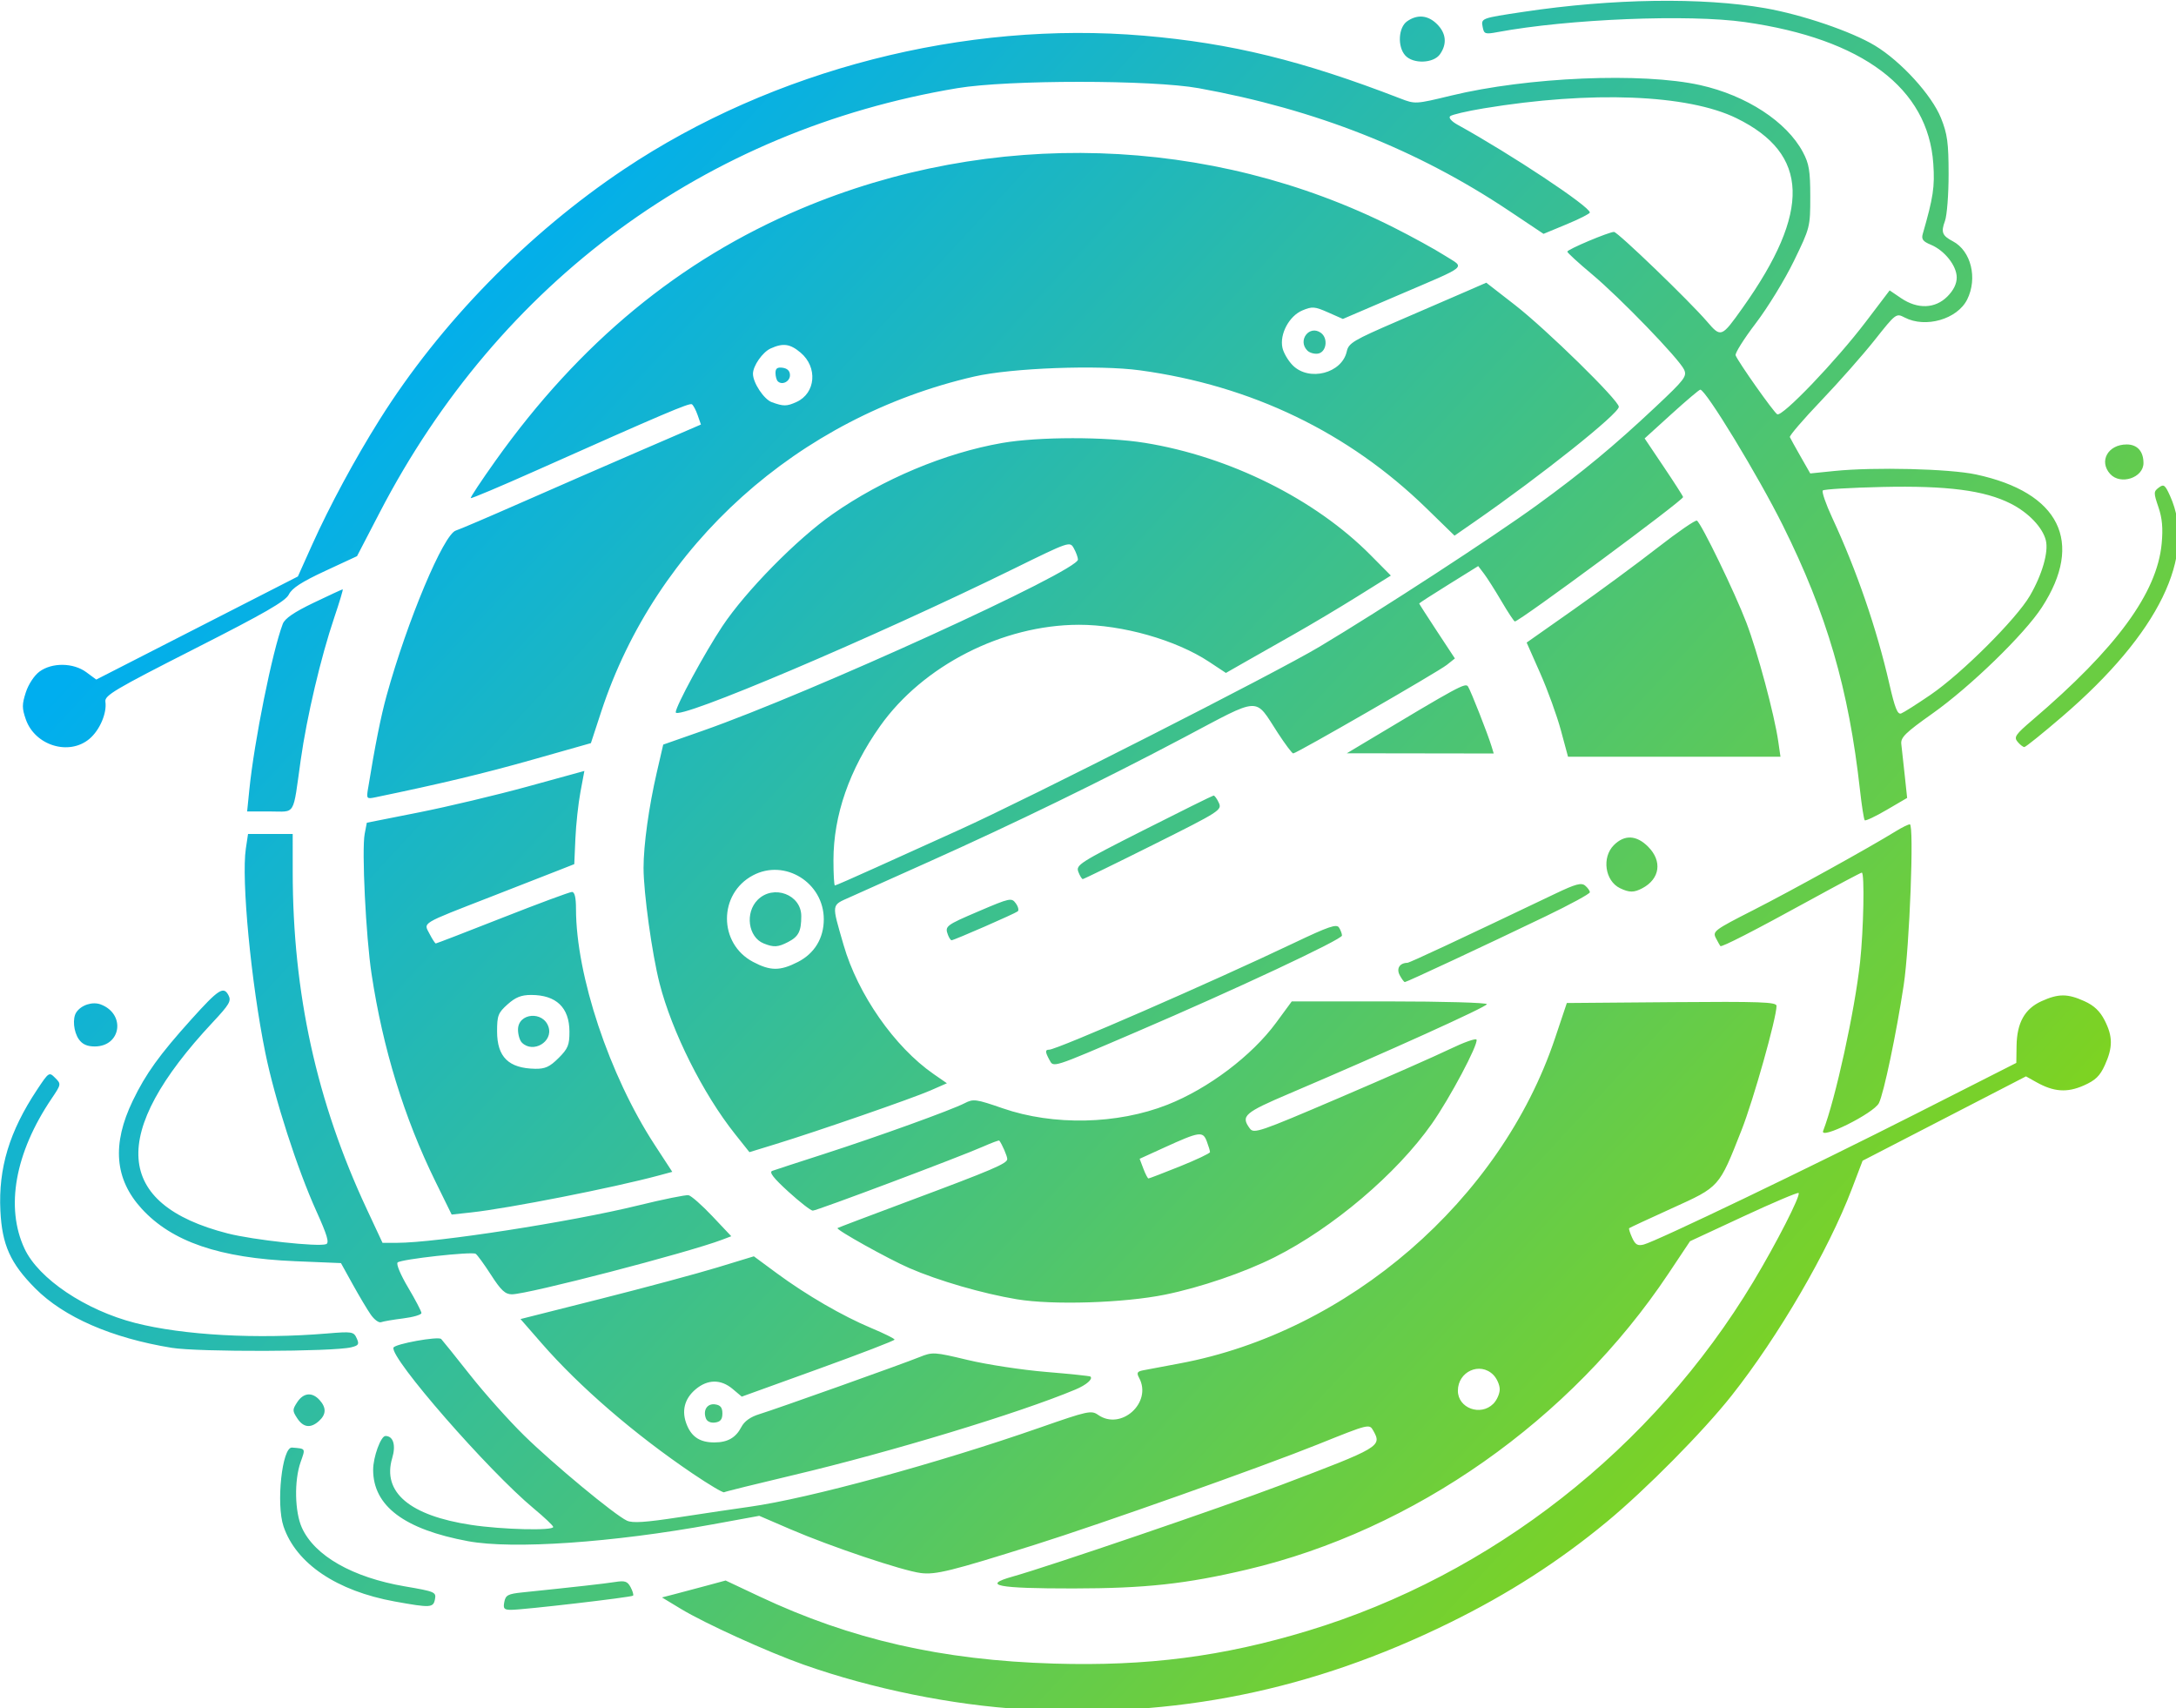 <?xml version="1.0" encoding="UTF-8" standalone="no"?>
<!-- Created with Inkscape (http://www.inkscape.org/) -->

<svg
   width="74.767mm"
   height="58.686mm"
   viewBox="0 0 74.767 58.686"
   version="1.1"
   id="svg1"
   xml:space="preserve"
   xmlns:xlink="http://www.w3.org/1999/xlink"
   xmlns="http://www.w3.org/2000/svg"
   xmlns:svg="http://www.w3.org/2000/svg"><defs
     id="defs1"><linearGradient
       id="linearGradient26"><stop
         style="stop-color:#000000;stop-opacity:1;"
         offset="0"
         id="stop27" /><stop
         style="stop-color:#000000;stop-opacity:0;"
         offset="1"
         id="stop28" /></linearGradient><linearGradient
       id="linearGradient16"><stop
         style="stop-color:#00aeef;stop-opacity:1;"
         offset="0"
         id="stop16" /><stop
         style="stop-color:#7ed321;stop-opacity:1;"
         offset="1"
         id="stop17" /></linearGradient><linearGradient
       xlink:href="#linearGradient26"
       id="linearGradient17"
       x1="150.965"
       y1="174.092"
       x2="189.05"
       y2="205.008"
       gradientUnits="userSpaceOnUse" /><linearGradient
       xlink:href="#linearGradient16"
       id="linearGradient20"
       gradientUnits="userSpaceOnUse"
       x1="48.88"
       y1="84.732"
       x2="155.354"
       y2="183.306" /></defs><g
     id="layer1"
     transform="translate(-74.679,-86.757)"><g
       id="g8"
       transform="matrix(0.418,0,0,0.418,70.359,59.766)"
       style="fill:url(#linearGradient17);fill-opacity:1"><path
         style="fill:url(#linearGradient20);fill-opacity:1"
         d="m 94.455,205.055 c -5.85,-0.345 -12.427,-1.681 -18.059,-3.669 -2.949,-1.041 -8.108,-3.384 -10.089,-4.583 l -1.557,-0.942 1.16,-0.301 c 0.638,-0.166 1.815,-0.479 2.616,-0.696 l 1.455,-0.395 2.778,1.309 c 7.518,3.543 14.989,5.246 24.225,5.52 7.649,0.227 13.863,-0.576 20.852,-2.694 15.111,-4.58 28.375,-14.973 36.625,-28.697 1.899,-3.159 3.909,-7.097 3.72,-7.287 -0.069,-0.069 -2.106,0.794 -4.525,1.919 l -4.399,2.045 -1.764,2.646 c -8.036,12.054 -20.92,21.105 -34.649,24.339 -5.032,1.186 -8.368,1.548 -14.288,1.553 -6.256,0.005 -7.564,-0.252 -4.976,-0.978 3.002,-0.842 17.196,-5.684 22.041,-7.518 8.182,-3.097 8.325,-3.181 7.597,-4.475 -0.32,-0.569 -0.342,-0.563 -4.555,1.131 -4.6,1.85 -17.771,6.52 -23.283,8.255 -6.868,2.162 -8.14,2.476 -9.369,2.316 -1.515,-0.197 -7.384,-2.169 -10.678,-3.587 l -2.585,-1.113 -3.822,0.698 c -8.216,1.501 -16.435,2.068 -20.113,1.387 -5.247,-0.971 -7.805,-2.895 -7.805,-5.87 0,-1.048 0.631,-2.778 1.012,-2.778 0.642,0 0.873,0.753 0.557,1.809 -0.843,2.814 1.432,4.739 6.501,5.502 2.564,0.386 6.756,0.488 6.732,0.164 -0.008,-0.109 -0.731,-0.794 -1.607,-1.521 -3.741,-3.108 -11.809,-12.359 -11.524,-13.214 0.101,-0.304 3.677,-0.951 3.923,-0.71 0.093,0.091 1.157,1.416 2.364,2.944 1.207,1.528 3.214,3.776 4.461,4.995 2.419,2.366 7.422,6.511 8.434,6.987 0.465,0.219 1.511,0.15 4.366,-0.288 2.065,-0.316 4.647,-0.7 5.739,-0.852 4.822,-0.672 15.453,-3.572 23.875,-6.513 3.905,-1.364 4.201,-1.428 4.755,-1.04 1.887,1.322 4.469,-0.998 3.378,-3.036 -0.225,-0.42 -0.169,-0.525 0.331,-0.625 0.331,-0.066 1.673,-0.319 2.982,-0.562 13.864,-2.576 26.414,-13.439 30.866,-26.715 l 0.976,-2.91 8.619,-0.07 c 7.309,-0.059 8.619,-0.013 8.619,0.307 0,0.988 -1.902,7.743 -2.877,10.214 -1.864,4.729 -1.778,4.632 -5.722,6.421 -1.892,0.858 -3.474,1.595 -3.516,1.636 -0.042,0.042 0.07,0.396 0.248,0.788 0.258,0.567 0.451,0.68 0.947,0.555 1.026,-0.258 13.657,-6.323 22.428,-10.77 l 8.202,-4.159 0.021,-1.403 c 0.029,-1.893 0.67,-3.042 2.047,-3.667 1.394,-0.633 2.143,-0.633 3.539,9.1e-4 0.785,0.356 1.268,0.815 1.654,1.571 0.676,1.324 0.68,2.22 0.018,3.68 -0.408,0.899 -0.771,1.249 -1.741,1.678 -1.366,0.604 -2.458,0.527 -3.891,-0.276 l -0.852,-0.477 -6.715,3.467 -6.715,3.467 -0.883,2.317 c -1.939,5.088 -6.031,12.119 -9.893,16.997 -2.343,2.96 -7.046,7.714 -10.255,10.367 -3.934,3.252 -8.086,5.918 -12.9,8.285 -11.344,5.577 -22.562,7.855 -35.057,7.118 z m 38.629,-25.109 c 0.291,-0.291 0.529,-0.827 0.529,-1.191 0,-0.364 -0.238,-0.9 -0.529,-1.191 -1.092,-1.092 -2.91,-0.274 -2.91,1.308 0,1.432 1.864,2.119 2.91,1.073 z m -81.295,16.287 c 0.107,-0.561 0.302,-0.664 1.485,-0.786 4.312,-0.445 6.764,-0.72 7.62,-0.855 0.812,-0.129 1.017,-0.06 1.278,0.428 0.171,0.32 0.261,0.632 0.199,0.694 -0.133,0.133 -9.006,1.165 -10.014,1.165 -0.59,0 -0.673,-0.094 -0.568,-0.646 z m -8.993,-0.037 c -4.777,-0.864 -8.116,-3.114 -9.154,-6.17 -0.625,-1.838 -0.119,-6.549 0.695,-6.482 1.148,0.094 1.116,0.04 0.707,1.197 -0.535,1.516 -0.483,4.091 0.108,5.393 1.05,2.31 4.167,4.085 8.464,4.818 2.467,0.421 2.585,0.471 2.474,1.052 -0.136,0.71 -0.356,0.723 -3.295,0.192 z m 24.469,-10.52 c -4.775,-3.231 -9.282,-7.119 -12.412,-10.709 l -1.732,-1.986 6.578,-1.66 c 3.618,-0.913 7.934,-2.073 9.591,-2.578 l 3.013,-0.918 1.881,1.388 c 2.437,1.797 5.405,3.519 7.787,4.515 1.044,0.437 1.898,0.861 1.899,0.942 5.51e-4,0.082 -2.825,1.17 -6.28,2.418 l -6.281,2.269 -0.751,-0.632 c -0.966,-0.813 -2.053,-0.803 -3.04,0.027 -0.939,0.79 -1.187,1.821 -0.711,2.958 0.41,0.981 1.094,1.41 2.247,1.41 1.09,0 1.762,-0.383 2.221,-1.265 0.248,-0.477 0.746,-0.834 1.478,-1.058 1.397,-0.428 11.672,-4.088 13.159,-4.687 1.083,-0.436 1.199,-0.429 3.982,0.236 1.577,0.377 4.468,0.818 6.425,0.98 1.957,0.162 3.6,0.333 3.651,0.381 0.223,0.207 -0.336,0.69 -1.235,1.067 -4.602,1.93 -15.159,5.132 -23.179,7.03 -3.045,0.721 -5.61,1.356 -5.701,1.412 -0.09,0.056 -1.256,-0.638 -2.591,-1.541 z m -32.498,-4.54 c -0.401,-0.613 -0.401,-0.71 0,-1.323 0.512,-0.781 1.226,-0.851 1.835,-0.178 0.569,0.629 0.554,1.181 -0.046,1.724 -0.684,0.619 -1.287,0.544 -1.789,-0.224 z m 33.597,0.019 c -0.263,-0.687 0.106,-1.254 0.756,-1.162 0.437,0.062 0.596,0.261 0.596,0.746 0,0.485 -0.159,0.684 -0.596,0.746 -0.358,0.051 -0.66,-0.082 -0.756,-0.331 z m -43.918,-5.811 c -4.926,-0.803 -8.86,-2.517 -11.213,-4.885 -2.051,-2.064 -2.729,-3.575 -2.866,-6.378 -0.171,-3.511 0.741,-6.521 3.01,-9.94 0.974,-1.467 0.994,-1.48 1.495,-0.978 0.502,0.502 0.498,0.525 -0.303,1.711 -3,4.446 -3.806,8.927 -2.216,12.325 1.156,2.472 5.011,5.059 9.092,6.102 3.967,1.014 10.013,1.346 15.78,0.866 2.053,-0.171 2.183,-0.15 2.429,0.391 0.225,0.494 0.165,0.594 -0.449,0.745 -1.497,0.368 -12.566,0.398 -14.759,0.041 z m 16.369,-2.723 c -0.285,-0.409 -0.954,-1.531 -1.486,-2.492 l -0.967,-1.747 -3.769,-0.156 c -6.213,-0.258 -10.129,-1.598 -12.615,-4.318 -2.222,-2.432 -2.456,-5.294 -0.724,-8.881 1.069,-2.214 2.181,-3.758 4.807,-6.675 2.232,-2.479 2.645,-2.75 3.049,-1.996 0.256,0.479 0.095,0.758 -1.304,2.253 -8.529,9.117 -8.109,14.943 1.248,17.336 2.097,0.536 7.464,1.12 8.091,0.879 0.274,-0.105 0.084,-0.748 -0.8,-2.702 -1.575,-3.482 -3.423,-9.212 -4.198,-13.014 -1.173,-5.758 -1.984,-14.255 -1.603,-16.795 l 0.18,-1.199 h 1.836 1.836 l 9.04e-4,3.109 c 0.003,9.963 1.959,18.881 6.076,27.696 l 1.306,2.797 h 1.193 c 3.214,0 14.313,-1.721 19.817,-3.072 2.056,-0.505 3.921,-0.883 4.143,-0.841 0.222,0.042 1.104,0.818 1.96,1.724 l 1.555,1.647 -0.752,0.286 c -2.816,1.071 -15.993,4.492 -17.284,4.487 -0.547,-0.002 -0.893,-0.324 -1.71,-1.591 -0.563,-0.874 -1.133,-1.656 -1.266,-1.739 -0.322,-0.199 -6.112,0.443 -6.414,0.712 -0.134,0.119 0.241,1.016 0.86,2.057 0.603,1.016 1.097,1.961 1.097,2.1 0,0.14 -0.674,0.338 -1.497,0.441 -0.823,0.103 -1.643,0.243 -1.822,0.312 -0.179,0.069 -0.559,-0.21 -0.844,-0.62 z m 53.111,-1.265 c -2.826,-0.471 -6.438,-1.518 -8.854,-2.568 -1.725,-0.75 -6.034,-3.151 -5.893,-3.284 0.034,-0.032 2.622,-1.013 5.751,-2.181 7.004,-2.613 8.202,-3.123 8.202,-3.494 0,-0.238 -0.433,-1.237 -0.656,-1.517 -0.031,-0.038 -0.626,0.183 -1.322,0.491 -1.924,0.851 -13.668,5.267 -14.007,5.267 -0.164,0 -1.069,-0.704 -2.012,-1.563 -1.231,-1.123 -1.602,-1.604 -1.317,-1.707 0.218,-0.079 2.123,-0.701 4.233,-1.381 4.452,-1.436 10.489,-3.615 11.587,-4.183 0.705,-0.365 0.926,-0.335 3.119,0.423 4.171,1.442 9.424,1.329 13.537,-0.292 3.366,-1.327 6.946,-4.029 8.946,-6.753 l 1.278,-1.74 h 8.019 c 4.41,0 8.019,0.103 8.019,0.228 0,0.215 -8.149,3.902 -16.206,7.333 -3.743,1.594 -4.035,1.849 -3.284,2.876 0.334,0.457 0.755,0.313 7.342,-2.505 3.843,-1.644 7.939,-3.449 9.103,-4.012 1.163,-0.562 2.152,-0.911 2.197,-0.775 0.139,0.416 -2.195,4.805 -3.672,6.908 -2.887,4.11 -8.123,8.554 -12.926,10.972 -2.485,1.251 -6.103,2.486 -9.012,3.076 -3.384,0.687 -9.237,0.87 -12.171,0.381 z m 13.399,-10.923 c 1.358,-0.546 2.47,-1.074 2.472,-1.173 0.002,-0.1 -0.117,-0.499 -0.265,-0.888 -0.323,-0.849 -0.59,-0.809 -3.502,0.518 l -2.016,0.919 0.305,0.808 c 0.168,0.445 0.357,0.808 0.421,0.808 0.064,0 1.226,-0.446 2.584,-0.992 z m -61.209,1.219 c -2.561,-5.221 -4.311,-10.911 -5.238,-17.028 -0.469,-3.093 -0.818,-10.205 -0.565,-11.523 l 0.175,-0.912 4.296,-0.852 c 2.363,-0.469 6.387,-1.426 8.942,-2.128 l 4.645,-1.276 -0.323,1.731 c -0.178,0.952 -0.365,2.676 -0.415,3.83 l -0.092,2.098 -1.187,0.468 c -0.653,0.258 -3.191,1.249 -5.64,2.203 -5.896,2.297 -5.566,2.098 -5.067,3.064 0.223,0.431 0.453,0.784 0.512,0.784 0.059,0 2.526,-0.952 5.483,-2.116 2.957,-1.164 5.526,-2.116 5.708,-2.117 0.223,-2.8e-4 0.331,0.454 0.332,1.389 0.004,5.465 2.74,13.676 6.455,19.376 l 1.46,2.239 -1.114,0.3 c -3.733,1.006 -12.337,2.701 -15.417,3.036 l -1.603,0.175 z M 56.249,151.53 c 0.778,-0.778 0.899,-1.072 0.894,-2.183 -0.009,-1.973 -1.089,-3.003 -3.148,-3.003 -0.81,0 -1.282,0.188 -1.936,0.772 -0.777,0.694 -0.864,0.919 -0.864,2.221 0,2.108 0.95,3.039 3.135,3.075 0.818,0.013 1.196,-0.161 1.918,-0.883 z m -3.016,-1.27 c -0.175,-0.175 -0.318,-0.654 -0.318,-1.065 0,-1.382 2.083,-1.561 2.51,-0.215 0.387,1.219 -1.281,2.192 -2.193,1.28 z m 17.516,7.509 c -2.63,-3.306 -5.181,-8.401 -6.198,-12.377 -0.619,-2.418 -1.316,-7.451 -1.316,-9.494 0,-1.88 0.437,-5.027 1.089,-7.846 l 0.528,-2.284 3.226,-1.13 c 8.912,-3.122 30.892,-13.149 30.866,-14.081 -0.005,-0.181 -0.157,-0.594 -0.337,-0.918 -0.326,-0.587 -0.345,-0.581 -4.952,1.681 -11.499,5.646 -27.775,12.555 -27.775,11.79 0,-0.494 2.387,-4.896 3.833,-7.068 1.927,-2.895 6.115,-7.154 9.064,-9.217 4.112,-2.876 9.236,-5.026 13.928,-5.845 2.993,-0.522 8.562,-0.526 11.755,-0.008 6.954,1.128 13.978,4.622 18.536,9.221 l 1.668,1.683 -2.735,1.708 c -1.504,0.939 -3.866,2.346 -5.249,3.127 -1.382,0.781 -3.202,1.813 -4.044,2.294 l -1.53,0.874 -1.38,-0.913 c -2.722,-1.8 -7.136,-3.053 -10.724,-3.045 -6.251,0.014 -12.794,3.352 -16.321,8.326 -2.526,3.563 -3.836,7.329 -3.836,11.026 0,1.141 0.053,2.074 0.118,2.074 0.065,0 1.583,-0.664 3.373,-1.475 1.791,-0.811 4.863,-2.201 6.827,-3.087 5.682,-2.564 26.004,-12.891 29.633,-15.059 5.018,-2.997 14.298,-9.037 17.859,-11.624 3.8,-2.76 6.3,-4.831 9.789,-8.108 2.367,-2.223 2.577,-2.498 2.325,-3.043 -0.41,-0.886 -5.255,-5.901 -7.58,-7.846 -1.112,-0.93 -2.021,-1.763 -2.02,-1.852 9.6e-4,-0.18 3.419,-1.622 3.838,-1.619 0.307,0.002 6.175,5.653 7.645,7.363 1.151,1.339 1.186,1.325 2.931,-1.129 5.634,-7.926 5.482,-12.648 -0.503,-15.579 -4.011,-1.964 -11.95,-2.273 -20.792,-0.81 -1.382,0.229 -2.621,0.519 -2.753,0.645 -0.139,0.133 0.119,0.427 0.619,0.703 4.413,2.439 10.866,6.72 10.866,7.21 0,0.097 -0.856,0.532 -1.903,0.966 l -1.903,0.789 -2.836,-1.895 c -7.54,-5.037 -15.878,-8.332 -25.505,-10.076 -3.841,-0.696 -15.687,-0.698 -19.844,-0.003 -20.682,3.456 -37.631,15.903 -47.478,34.865 l -1.869,3.599 -2.626,1.219 c -1.917,0.89 -2.72,1.41 -2.976,1.927 -0.274,0.556 -1.946,1.519 -7.758,4.471 -6.54,3.322 -7.398,3.83 -7.324,4.336 0.138,0.943 -0.464,2.349 -1.313,3.063 -1.676,1.41 -4.477,0.551 -5.228,-1.604 -0.319,-0.915 -0.319,-1.229 0,-2.217 0.213,-0.659 0.691,-1.387 1.118,-1.704 1.033,-0.765 2.789,-0.742 3.859,0.049 l 0.814,0.602 8.287,-4.237 8.287,-4.237 1.16,-2.583 c 1.44,-3.205 3.533,-7.085 5.566,-10.32 4.974,-7.913 12.161,-15.272 20.089,-20.57 12.251,-8.185 28.013,-12.232 42.736,-10.971 7.179,0.615 13.012,2.044 21.072,5.161 1.218,0.471 1.254,0.469 4.166,-0.237 6.299,-1.527 15.724,-1.923 20.485,-0.862 3.796,0.846 7.104,3.004 8.438,5.505 0.509,0.954 0.606,1.537 0.606,3.658 7.3e-4,2.495 -0.014,2.553 -1.349,5.299 -0.742,1.527 -2.15,3.825 -3.128,5.107 -0.978,1.282 -1.725,2.47 -1.659,2.639 0.212,0.548 3.109,4.651 3.418,4.842 0.403,0.249 4.846,-4.389 7.304,-7.626 l 1.939,-2.553 0.942,0.639 c 1.354,0.919 2.797,0.868 3.799,-0.134 0.511,-0.511 0.773,-1.043 0.773,-1.567 0,-0.962 -0.999,-2.223 -2.132,-2.693 -0.651,-0.27 -0.787,-0.453 -0.659,-0.894 0.864,-2.994 0.995,-3.868 0.865,-5.766 -0.424,-6.208 -5.809,-10.257 -15.479,-11.637 -4.616,-0.659 -14.523,-0.258 -20.342,0.824 -1.018,0.189 -1.11,0.158 -1.219,-0.412 -0.14,-0.732 -0.15,-0.728 3.378,-1.257 7.284,-1.092 14.666,-1.202 19.844,-0.297 3.034,0.531 7.09,1.912 9.01,3.068 2.149,1.294 4.686,4.076 5.443,5.967 0.522,1.305 0.62,2.022 0.623,4.589 0.002,1.673 -0.133,3.413 -0.299,3.865 -0.34,0.923 -0.23,1.206 0.65,1.669 1.497,0.789 2.049,3.037 1.176,4.785 -0.81,1.621 -3.424,2.374 -5.138,1.48 -0.699,-0.365 -0.724,-0.345 -2.459,1.844 -0.964,1.217 -2.949,3.465 -4.411,4.996 -1.462,1.531 -2.617,2.876 -2.568,2.988 0.049,0.113 0.447,0.831 0.883,1.596 l 0.794,1.391 1.984,-0.202 c 3.283,-0.335 9.449,-0.183 11.642,0.287 6.877,1.473 8.9,5.556 5.411,10.922 -1.436,2.209 -5.879,6.521 -8.983,8.719 -2.235,1.583 -2.634,1.973 -2.57,2.514 0.042,0.352 0.167,1.492 0.278,2.534 l 0.202,1.894 -1.679,0.982 c -0.923,0.54 -1.736,0.924 -1.807,0.854 -0.07,-0.07 -0.246,-1.186 -0.39,-2.479 -0.924,-8.306 -2.725,-14.487 -6.34,-21.751 -2.036,-4.092 -6.336,-11.16 -6.788,-11.16 -0.088,0 -1.153,0.902 -2.367,2.004 l -2.207,2.004 1.581,2.352 c 0.87,1.293 1.581,2.403 1.581,2.467 0,0.278 -13.454,10.224 -13.83,10.224 -0.068,0 -0.56,-0.744 -1.094,-1.654 -0.534,-0.909 -1.184,-1.933 -1.445,-2.275 l -0.474,-0.622 -2.426,1.508 c -1.335,0.829 -2.426,1.534 -2.426,1.566 0,0.032 0.661,1.062 1.468,2.288 l 1.468,2.23 -0.665,0.529 c -0.718,0.571 -12.354,7.276 -12.627,7.276 -0.091,0 -0.661,-0.76 -1.266,-1.688 -1.95,-2.993 -1.277,-3.027 -7.74,0.391 -6.632,3.507 -13.989,7.091 -20.987,10.223 -2.765,1.237 -5.655,2.533 -6.421,2.878 -1.577,0.711 -1.544,0.471 -0.545,3.938 1.166,4.047 4.191,8.385 7.398,10.607 l 1.096,0.759 -1.355,0.594 c -1.474,0.646 -9.282,3.351 -12.729,4.409 l -2.149,0.66 z m 5.176,-14.137 c 1.365,-0.7 2.126,-1.955 2.126,-3.506 0,-3.016 -3.205,-5.003 -5.825,-3.611 -2.848,1.513 -2.844,5.602 0.007,7.11 1.43,0.756 2.227,0.758 3.691,0.007 z m -2.817,-1.523 c -1.275,-0.514 -1.551,-2.523 -0.492,-3.582 1.29,-1.29 3.584,-0.438 3.584,1.333 0,1.249 -0.221,1.686 -1.077,2.129 -0.842,0.435 -1.183,0.456 -2.014,0.121 z m 95.919,-20.434 c 2.555,-1.744 7.052,-6.228 8.165,-8.139 1.012,-1.738 1.55,-3.608 1.311,-4.559 -0.266,-1.062 -1.428,-2.276 -2.881,-3.012 -2.157,-1.093 -5.229,-1.491 -10.58,-1.371 -2.578,0.058 -4.77,0.188 -4.871,0.289 -0.101,0.101 0.246,1.107 0.77,2.236 2.011,4.326 3.66,9.119 4.695,13.642 0.462,2.018 0.679,2.561 0.979,2.446 0.212,-0.081 1.297,-0.77 2.411,-1.531 z m -8.83,35.844 c 1.014,-2.618 2.603,-9.878 3.037,-13.877 0.29,-2.677 0.38,-7.353 0.141,-7.353 -0.076,0 -1.953,0.996 -4.172,2.214 -4.679,2.568 -7.356,3.941 -7.455,3.823 -0.038,-0.046 -0.204,-0.343 -0.369,-0.66 -0.284,-0.546 -0.125,-0.665 3.073,-2.292 3.132,-1.594 9.567,-5.155 11.707,-6.479 0.509,-0.315 1.033,-0.573 1.164,-0.574 0.363,-0.002 -0.021,10.038 -0.505,13.228 -0.605,3.983 -1.637,8.893 -2.037,9.686 -0.421,0.837 -4.885,3.059 -4.584,2.283 z m -63.608,-5.853 c -0.35,-0.654 -0.353,-0.824 -0.013,-0.824 0.63,0 13.375,-5.555 20.138,-8.777 2.834,-1.35 3.49,-1.574 3.688,-1.261 0.132,0.209 0.243,0.504 0.245,0.656 0.005,0.324 -8.73,4.418 -16.876,7.911 -7.083,3.037 -6.827,2.955 -7.18,2.295 z m -79.773,-1.676 c -0.433,-0.619 -0.538,-1.725 -0.209,-2.217 0.405,-0.607 1.335,-0.905 2.015,-0.647 2.061,0.784 1.673,3.451 -0.502,3.451 -0.622,0 -1.017,-0.178 -1.304,-0.588 z m 108.578,-5.266 c -0.294,-0.549 -0.012,-1.008 0.627,-1.021 0.183,-0.003 4.19,-1.876 12.166,-5.685 1.665,-0.795 2.134,-0.922 2.447,-0.662 0.213,0.177 0.388,0.424 0.388,0.549 0,0.125 -1.637,1.016 -3.638,1.979 -4.835,2.327 -11.42,5.402 -11.569,5.402 -0.066,0 -0.255,-0.253 -0.421,-0.563 z m -37.128,-3.295 c -0.284,-0.739 -0.203,-0.802 2.522,-1.965 2.571,-1.098 2.698,-1.125 3.044,-0.652 0.199,0.272 0.271,0.568 0.162,0.66 -0.223,0.185 -5.238,2.376 -5.439,2.376 -0.07,0 -0.2,-0.188 -0.289,-0.419 z m 55.234,-3.86 c -1.236,-0.598 -1.512,-2.532 -0.505,-3.539 0.874,-0.874 1.856,-0.83 2.811,0.124 1.185,1.185 0.986,2.643 -0.466,3.417 -0.687,0.366 -1.081,0.366 -1.839,-0.002 z m -44.525,-1.344 c -0.213,-0.561 0.094,-0.757 5.366,-3.425 3.076,-1.557 5.663,-2.836 5.749,-2.844 0.086,-0.008 0.281,0.261 0.435,0.598 0.27,0.592 0.096,0.704 -5.383,3.44 -3.114,1.555 -5.725,2.827 -5.801,2.827 -0.077,0 -0.241,-0.268 -0.366,-0.595 z m -68.145,-6.747 c 0.405,-4.007 1.89,-11.371 2.75,-13.633 0.168,-0.442 0.932,-0.964 2.538,-1.735 1.264,-0.606 2.338,-1.103 2.388,-1.103 0.05,0 -0.262,1.042 -0.693,2.315 -1.107,3.272 -2.255,8.148 -2.758,11.708 -0.666,4.713 -0.378,4.233 -2.537,4.233 h -1.868 z m 9.761,-0.108 c 0.565,-3.491 1.05,-5.922 1.523,-7.631 1.697,-6.141 4.691,-13.27 5.696,-13.565 0.262,-0.077 2.679,-1.109 5.371,-2.294 2.692,-1.185 7.117,-3.114 9.833,-4.286 l 4.938,-2.132 -0.268,-0.768 c -0.147,-0.422 -0.361,-0.826 -0.476,-0.897 -0.205,-0.127 -2.344,0.783 -12.815,5.452 -2.898,1.292 -5.31,2.309 -5.36,2.26 -0.05,-0.05 0.871,-1.439 2.045,-3.088 6.901,-9.689 15.119,-16.469 25.061,-20.676 15.674,-6.632 33.676,-6.073 48.743,1.514 1.528,0.769 3.422,1.81 4.209,2.313 1.687,1.078 2.123,0.713 -3.974,3.328 l -4.395,1.885 -1.217,-0.538 c -1.099,-0.486 -1.303,-0.502 -2.107,-0.166 -1.093,0.457 -1.892,1.951 -1.645,3.076 0.092,0.419 0.474,1.068 0.848,1.443 1.348,1.348 4.044,0.653 4.439,-1.145 0.152,-0.69 0.539,-0.921 4.188,-2.495 2.211,-0.954 4.754,-2.054 5.65,-2.444 l 1.63,-0.71 2.339,1.817 c 2.599,2.019 8.557,7.855 8.557,8.382 0,0.568 -6.352,5.629 -11.846,9.439 l -1.659,1.151 -2.309,-2.249 C 121.179,100.103 113.199,96.26 104.052,95.01 100.647,94.545 93.485,94.812 90.416,95.518 75.928,98.852 64.252,109.343 59.753,123.067 l -0.846,2.581 -4.782,1.355 c -3.979,1.127 -7.575,1.989 -12.935,3.097 -0.718,0.148 -0.739,0.122 -0.601,-0.731 z M 75.809,97.609 c 1.581,-0.72 1.758,-2.858 0.335,-4.055 -0.867,-0.73 -1.438,-0.809 -2.467,-0.34 -0.661,0.301 -1.448,1.43 -1.448,2.078 0,0.739 0.899,2.097 1.545,2.333 0.961,0.352 1.231,0.35 2.035,-0.016 z M 74.267,95.906 c -0.102,-0.102 -0.186,-0.412 -0.186,-0.689 0,-0.371 0.157,-0.481 0.595,-0.419 0.389,0.055 0.595,0.267 0.595,0.61 0,0.525 -0.654,0.849 -1.005,0.498 z m 64.374,28.687 c -0.322,-1.195 -1.087,-3.306 -1.7,-4.691 l -1.114,-2.519 3.854,-2.71 c 2.12,-1.49 5.221,-3.774 6.892,-5.076 1.671,-1.301 3.133,-2.308 3.249,-2.236 0.365,0.225 3.123,5.913 4.065,8.382 0.928,2.432 2.3,7.541 2.622,9.765 l 0.182,1.257 h -8.732 -8.732 z m -16.273,1.096 c 7.931,-4.756 8.426,-5.025 8.641,-4.691 0.233,0.362 1.622,3.895 1.93,4.907 l 0.181,0.595 -6.037,-0.009 -6.037,-0.009 z m 53.811,-0.153 c -0.318,-0.384 -0.174,-0.594 1.223,-1.786 6.915,-5.901 10.245,-10.445 10.624,-14.499 0.118,-1.267 0.046,-2.083 -0.267,-3 -0.402,-1.181 -0.401,-1.282 0.031,-1.606 0.408,-0.307 0.513,-0.229 0.925,0.682 2.213,4.893 -0.922,11.313 -8.851,18.127 -1.61,1.384 -3.017,2.516 -3.126,2.516 -0.109,0 -0.36,-0.196 -0.559,-0.435 z m 7.613,-22.009 c -0.951,-1.05 -0.179,-2.427 1.36,-2.427 0.869,0 1.378,0.565 1.378,1.529 0,1.213 -1.891,1.833 -2.737,0.897 z M 117.801,93.385 c -0.835,-0.835 0.171,-2.144 1.116,-1.454 0.62,0.454 0.447,1.604 -0.256,1.705 -0.293,0.042 -0.68,-0.071 -0.86,-0.251 z m 8.048,-24.254 c -0.655,-0.724 -0.571,-2.303 0.15,-2.808 0.846,-0.592 1.721,-0.508 2.467,0.238 0.746,0.746 0.83,1.621 0.238,2.467 -0.53,0.757 -2.208,0.818 -2.854,0.104 z"
         id="path8" /></g></g></svg>
